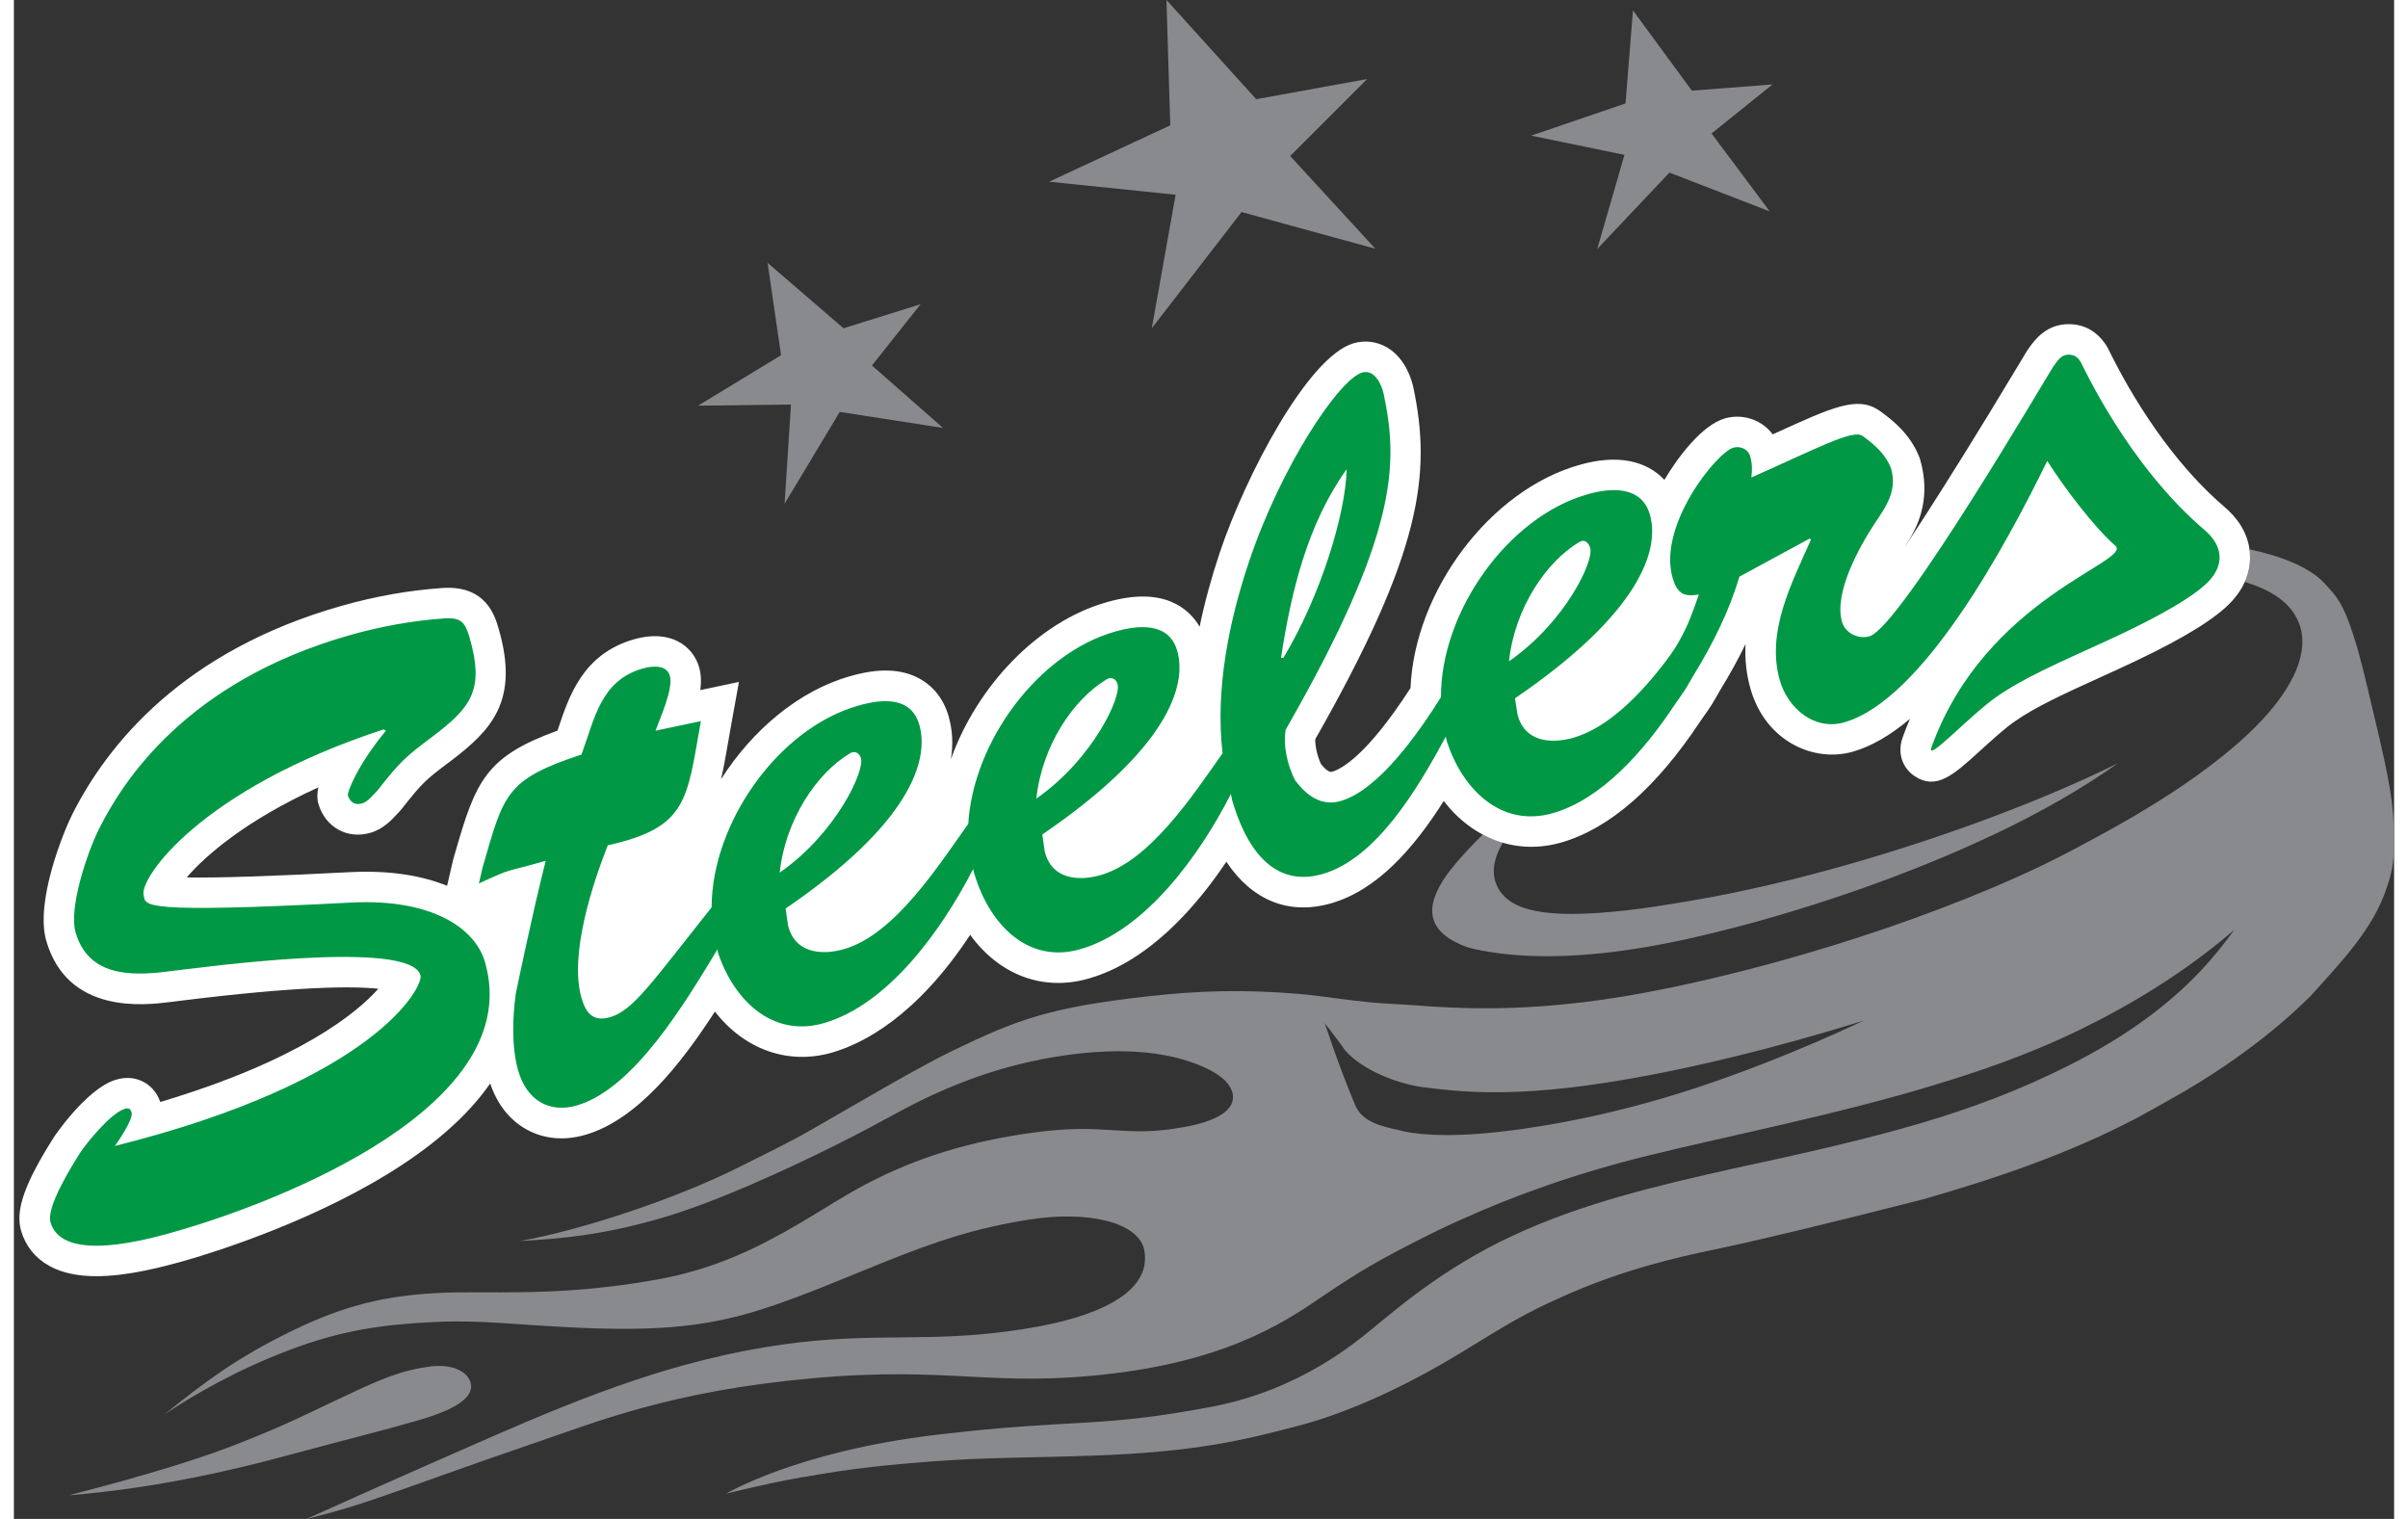 <?xml version="1.0" encoding="utf-8"?>
<svg xmlns="http://www.w3.org/2000/svg" xmlns:xlink="http://www.w3.org/1999/xlink" version="1.1" x="0px" y="0px" viewBox="0 0 546 348.42" style="enable-background:new 0 0 546 348.42;" xml:space="preserve" width="65" height="41">
<rect x="0" y="0" width="546" height="348.42" fill="#333333" stroke="none"/>
<style type="text/css">
	.st0{fill:#898A8D;}
	.st1{fill:#FFFFFF;}
	.st2{fill:#009845;}
</style>
<g id="Sterne_u._Flamme">
</g>
<g id="Hauptlogo">
	<path class="st0" d="M331.1,197.65c1.95-2.26,3.9-4.32,5.89-6.24c1.47,0.78,3,1.4,4.58,1.86c-2.27,3.81-2.73,7.32-1.2,10.26   c2.69,5.15,10.21,7.48,29.63,5.28c4.25-0.48,9.05-1.24,14.51-2.16c11.43-1.93,24.07-4.85,36.84-8.52   c22.02-6.31,44.37-14.68,61.3-23.06c-8.06,5.73-17.6,11.2-27.96,16.12c-19.6,9.32-41.77,16.91-61.2,21.89   c-5.55,1.42-10.89,2.65-15.95,3.6c-15.17,2.85-28.09,3.38-38.6,1.74c-2.5-0.39-4.99-0.82-6.96-1.7   C324.23,213.34,322.46,207.65,331.1,197.65z M363.2,57.12l16.57-17.53l23,8.9l-13.34-17.87l13.98-11.25l-18.5,1.42l-13.51-18.4   l-1.71,21.34l-21.63,7.38l21.39,4.42L363.2,57.12z M266.49,44.67l-5.46,30.62l20.58-26.65l30.69,8.42l-19.53-21.27l17.66-17.66   l-25.45,4.63L264.39,0l0.87,28.75l-27.78,12.93L266.49,44.67z M178.26,92.79l-1.47,22.76l12.65-21.06l23.68,3.67l-16.29-14.32   l11.16-14.06l-17.68,5.52l-17.42-15.01l3.09,21.2l-19.05,11.57L178.26,92.79z M544.35,203.5c-3.08,9.57-10.54,17.23-17.57,25.03   c-9.17,9.1-20.67,17.32-32.56,23.9c-2.14,1.18-4.52,2.57-6.99,3.89c-15.38,8.12-32.1,13.88-49.18,18.76   c-22.26,5.72-39.76,9.84-47.2,11.38c-9.89,2.04-21.29,4.75-33.94,10.23c-10.68,4.63-14.15,7.03-25.14,13.71   c-10.99,6.69-24.6,13.38-37.1,16.65c-6.26,1.64-12.32,3.19-19.66,4.39c-7.34,1.2-15.92,2.05-27.53,2.46   c-15.42,0.55-23.7,0.35-37,1.34c-14.82,1.11-21.89,2.27-30.1,3.7c-8.19,1.43-17.01,3.7-17.01,3.7s16.07-9.69,48.25-13.52   c32.19-3.82,36.68-1.41,63.1-6.42c20.4-3.86,33.16-14.87,37.52-18.42c4.36-3.54,15.64-13.43,31.43-20.76   c16.01-7.49,33.21-11.54,50.59-15.43c34.33-7.38,54.82-12.54,76.72-23.49c7.07-3.53,12.87-7.11,17.69-10.6   c10.11-7.33,16.14-14.44,20.64-20.68c-11.55,9.93-23.97,17.33-35.46,22.92c-12.82,6.23-24.59,9.99-33.56,12.72   c-21.93,6.66-46.09,11.38-65.43,16.12c-15.73,3.86-30.23,8.94-42.91,14.7c-1.85,0.83-3.7,1.65-5.47,2.53   c-13.91,6.87-18.28,9.69-25.69,14.65c-7.4,4.96-20.28,14.61-48.25,18.05c-27.96,3.46-37.2-1.76-69.41,1.15   c-32.19,2.91-49.07,9.85-64.54,15.14c-15.46,5.27-28.1,9.97-36.97,12.95c-7.64,2.58-14.53,4.18-14.53,4.18s20.96-9.45,42.62-18.9   c21.65-9.45,42.74-17.77,66.74-21.13c21.69-3.03,33.43-0.15,54.93-3.49c19.31-2.99,26.47-8.7,27.83-14.12   c0.35-1.39,0.34-3,0.05-4.26c-1.58-6.34-13.18-8.81-26.18-6.8c-12.98,2.01-22.06,5.27-32.67,9.47   c-10.61,4.21-22.42,9.48-32.93,12.34c-10.5,2.86-20.92,3.74-37.09,3.06c-16.18-0.69-22.88-1.9-34.3-1.33   c-11.42,0.57-20.76,1.83-32.8,6.37c-12.04,4.54-22.22,10.41-28.76,14.83c9.09-7.35,16.47-12.94,29.15-19.13   c12.68-6.2,22.03-8.11,33.47-8.74c11.45-0.63,26.92,1.1,50.18-3.05c13.73-2.45,23.71-7.55,32.84-12.89   c5.33-3.11,10.33-6.45,15.5-9.14c11.5-5.98,23.35-9.68,38.19-11.72c17.12-2.35,20.32,1.32,34.6-1.27   c14.3-2.59,11.87-8.46,9.02-10.99c-1.12-0.98-2.67-1.98-4.92-2.94c-3.54-1.53-8.4-2.94-15.32-3.35   c-11.32-0.66-26.09,1.78-38.94,6.74c-6.47,2.48-11.07,4.78-15.46,7.15c-4.33,2.35-8.57,4.67-14.36,7.55   c-11.65,5.79-27.78,13.24-40.51,16.88c-12.73,3.65-22.06,4.57-31.95,5.11c13.69-2.38,36-9.65,51.11-17.35   c4.88-2.49,10.29-5.02,15.78-8.17c11.75-6.74,24.5-14.3,32.28-18.07c15.2-7.35,22.52-10.03,45.22-12.58   c11.47-1.28,21.8-1.57,34.15-0.54c6.48,0.54,13.98,2,21.99,2.33c8.04,0.33,25.26,2.88,53.12-1.8c27.85-4.69,66.51-16.06,95.7-30.04   c5.08-2.44,9.51-4.87,13.73-7.17c20.03-10.88,30.99-20.09,36.69-26.22c6.89-7.41,11.01-15.55,8.35-22.22   c-1.92-4.82-6.53-7.54-12.4-9.38c0.97-2.16,1.24-4.16,1.22-5.75c-0.01-0.53-0.04-1.1-0.13-1.71c7.06,1.51,13.68,4.01,17.16,7.75   c2.84,3.04,4.25,4.54,6.6,11.75c1.73,5.3,2.63,9.43,4.99,19.35c1.65,6.91,2.81,12.1,3.52,16.46c0.64,3.96,0.82,7.3,0.88,10.35   C546.09,196.23,545.82,199.34,544.35,203.5z M424.27,234.11c0,0-23.89,7.74-49.09,12.52c-27.74,5.27-41.19,4.16-51.95,2.75   c-5.51-0.73-13.55-3.64-17.8-8.36c-1.48-2.17-3.17-4.24-4.75-6.36c0,0,0.69,2.07,1.85,5.39c1.23,3.55,3.01,8.29,5.12,13.39   c1.59,3.83,5.77,4.89,10.18,5.82c0.41,0.09,0.87,0.24,1.43,0.35c3.96,0.75,11.8,1.49,26.77-0.65c4.99-0.71,10.69-1.68,17.43-3.2   c7.54-1.7,15.29-3.86,22.48-6.23C407.13,242.51,424.27,234.11,424.27,234.11z M104.87,317.71c-0.24-2.23-2.82-4.82-8.92-4.32   l-2.69,0.41c-6.45,1.17-11.94,3.91-19.54,7.48c-8.1,3.82-11.04,5.43-22.28,9.88c-14.84,5.9-38.86,11.82-38.86,11.82   s5.03-0.3,13.56-1.48c8.53-1.18,20.78-3.38,35.41-7.33c16.72-4.52,21.79-5.64,31.45-8.44   C102.66,322.93,105.12,320.09,104.87,317.71z"/>
	<path id="Outline_weiss_2_" class="st1" d="M18.94,292.74c-4,0-7.72-0.65-10.77-2.33c-3.25-1.79-5.5-4.59-6.51-8.07   c-1.37-4.72,0.73-10.75,7.51-21.48c0.07-0.11,7.42-11.05,14.1-13.15c2.93-0.92,5.16-0.24,6.51,0.49c1.27,0.68,2.92,2.03,3.8,4.58   c31.76-9.48,44.96-20.3,50.02-25.97c-5.71-0.62-18.2-0.63-45.33,2.74c-1.03,0.13-1.87,0.23-2.49,0.31   c-5.77,0.71-23.43,2.88-28.35-14.04c-2.62-9.11,4.06-25.25,5.99-29.08c8.14-16.12,25.47-37.5,61.79-47.78   c7.69-2.18,15.44-3.55,23.05-4.08l0.01,0c10.05-0.68,12.08,6.4,12.95,9.42c4.8,16.57-1.81,23.24-10.96,30.23   c-5.89,4.37-6.62,5.09-11.35,11.09l-0.5,0.56c-0.14,0.15-0.29,0.31-0.45,0.49c-1.28,1.4-3.22,3.5-6.17,4.36   c-5.35,1.54-10.37-1.28-11.95-6.68c-0.32-1.09-0.29-2.36,0-3.74c-16.69,7.6-25.89,15.66-30.2,20.66   c7.02,0.13,19.61-0.28,37.65-1.22c9.12-0.44,16.42,0.84,22.08,3.14l1.4-6.03l0.52-1.8c4.67-16.2,6.98-21.82,23.42-27.77   c0.04-0.12,0.08-0.25,0.12-0.38c2.55-7.65,5.72-17.18,17.4-20.56c8.37-2.39,13.54,1.5,14.96,6.42c0.47,1.64,0.52,3.39,0.27,5.23   l8.86-1.87l-1.85,10.23c-0.25,1.36-0.47,2.66-0.68,3.89c-0.51,2.92-0.98,5.65-1.57,8.19c7.19-11.31,17.9-20.34,29.61-23.63   c6.54-1.9,11.77-1.72,15.93,0.57c3.24,1.79,5.54,4.76,6.65,8.61c0.95,3.3,1.07,6.62,0.52,9.89c6.01-16.84,20.07-31.64,35.76-36.04   c12.99-3.75,18.8,1.38,21.31,5.61c1.12-5.47,2.66-11.13,4.61-16.97c5.93-17.72,20.28-45.03,30.71-48.04   c2.65-0.76,5.41-0.4,7.76,1.01c4.29,2.58,5.65,7.7,5.96,9.21c4.18,19.84,1.83,37.85-22.52,80.61c-0.02,1.42,0.37,3.69,1.34,5.74   c1.08,1.31,1.93,1.89,2.52,1.72c2.11-0.61,8-3.71,17.99-19.2c0.96-22.33,18.28-45.43,38.74-51.18c4.28-1.24,8.22-1.53,11.64-0.85   c3.16,0.63,5.84,2.11,7.86,4.27c2.96-5.01,8.58-12.57,13.87-14.09c2.56-0.75,5.41-0.44,7.78,0.87c1.29,0.71,2.37,1.66,3.21,2.79   c0.17-0.08,0.34-0.16,0.52-0.24c13.37-6.1,18.9-8.62,23.91-5.23l0.16,0.11c3.28,2.35,6.91,5.42,8.97,10.42l0.25,0.73   c2.38,8.24,0.03,14.67-3.13,19.32c-2.64,4.05,7.22-10.24,25.48-40.68c2.01-3.35,2.2-3.66,2.47-4.04l0.12-0.17   c1.28-1.79,3.93-5.5,9.11-5.5c3.59,0,6.48,1.61,8.59,4.79c0.29,0.43,0.44,0.75,0.82,1.51c7.28,14.68,16.64,27.34,26.37,35.64   c4.78,4.07,5.82,8.46,5.85,11.43c0.03,3-0.94,7.47-5.75,11.73c-4.56,4.04-12.51,8.57-25.01,14.27l-3.11,1.42   c-8.65,3.93-15.49,7.04-20.38,10.52c-2.18,1.54-5.32,4.4-7.85,6.7c-5.95,5.41-9.87,8.99-14.91,5.62c-2.18-1.46-4.19-4.66-2.66-8.9   c0.52-1.44,1.07-2.85,1.66-4.21c-4.51,3.81-8.89,6.34-13.13,7.55c-8.74,2.51-19.9-2.17-23.44-14.36c-1.01-3.5-1.32-6.96-1.15-10.33   c-1.66,3.42-3.59,6.92-5.81,10.55c-0.69,1.22-1.28,2.24-1.97,3.38l-0.11,0.17c-0.52,0.81-1.11,1.64-1.69,2.46   c-0.29,0.41-0.58,0.82-0.84,1.21c-10.08,15.21-20.78,24.54-31.79,27.73c-10.31,2.98-20.32-0.82-27.03-9.5   c-6.87,10.84-15.19,20.38-25.81,23.46c-9.73,2.81-18.2-0.7-24.05-9.53c-7.05,10.52-17.86,22.83-31.54,26.78   c-10.59,3.06-20.61-0.88-27.23-10.01c-12.43,18.89-24.77,25.01-31.63,26.99c-10.25,2.97-20.22-0.79-26.93-9.38   c-7.71,11.91-17.77,24.81-29.74,28.27c-4.81,1.39-9.45,0.97-13.43-1.22c-3.9-2.15-6.78-5.8-8.37-10.58   c-4.17,6.03-10.58,12.31-20.08,18.59c-19.06,12.59-42.76,19.99-49.57,21.96C33.14,290.91,25.64,292.74,18.94,292.74z M15.26,279.6   L15.26,279.6L15.26,279.6z M168.1,216.08C168.1,216.09,168.1,216.09,168.1,216.08C168.1,216.09,168.1,216.09,168.1,216.08z    M335.39,167.89c0,0,0,0.01,0,0.01C335.39,167.9,335.39,167.9,335.39,167.89z M200.83,167.76L200.83,167.76L200.83,167.76z    M426.08,140.72C426.08,140.73,426.08,140.73,426.08,140.72C426.08,140.73,426.08,140.73,426.08,140.72z M422.62,139.71   L422.62,139.71L422.62,139.71z M391.55,106.57c0,0,0,0.01,0,0.01C391.55,106.57,391.55,106.57,391.55,106.57z"/>
	<path id="Schrift" class="st2" d="M192.65,172.52c0.77-0.02,1.39,0.51,1.64,1.37c0.97,2.76-5.53,17.13-18.62,26.28   c1.3-12.18,8.52-22.86,16.15-27.38C192.09,172.62,192.39,172.52,192.65,172.52 M251.52,155.54c0.77-0.01,1.39,0.5,1.64,1.37   c0.98,2.76-5.53,17.13-18.62,26.28c1.3-12.18,8.52-22.84,16.16-27.38C250.96,155.65,251.26,155.55,251.52,155.54 M98.74,141.85   c-7.36,0.51-14.7,1.87-21.63,3.83c-37.53,10.63-52.06,33.53-57.45,44.2c-2.98,5.89-7.09,18.53-5.52,23.97   c2.87,9.88,12.18,10.1,20.81,9.04c8.3-0.98,55.89-7.58,58.32,0.82c0.76,2.64-10.57,24.28-70.09,39.15c0,0,4.31-6.02,3.83-7.67   c-0.28-1-0.82-1.08-1.64-0.82c-3.23,1.01-8.95,8.11-10.27,10.21c-2.01,3.18-7.71,12.34-6.7,15.81c2.76,9.57,22.87,3.78,29.3,1.92   c23.77-6.87,79.86-28.79,70.37-61.6c-2.33-8.07-12.58-14.54-30.39-13.69c-49.14,2.57-47.41,0.71-47.91-1.64   c-1.11-3.79,12.89-24.27,55.03-38.06l0.55,0.27c-7.14,8.68-8.86,14.46-8.76,14.78c0.48,1.65,1.64,2.39,3.29,1.92   c1.33-0.38,2.6-2.03,3.56-3.01c5.1-6.48,6.27-7.62,12.6-12.32c8.64-6.6,12.03-10.52,8.49-22.72   C103.53,142.94,102.77,141.58,98.74,141.85 M359.94,124.05c0.78-0.01,1.4,0.78,1.64,1.64c0.98,2.76-5.52,16.87-18.62,26.01   c1.31-12.18,8.53-22.86,16.15-27.38C359.38,124.16,359.68,124.06,359.94,124.05 M305.73,107.63c-0.25,10.26-5.93,28.99-14.51,43.26   h-0.55C292.96,135.92,296.68,120.25,305.73,107.63 M467.82,84.08c-0.93,1.3-35.08,59.82-42.16,61.88c-2.48,0.71-5.54-0.64-6.3-3.29   c-1.91-6.59,3.8-16.94,7.39-22.45c2.88-4.23,5.31-7.75,3.83-12.87c-1.18-2.87-3.19-4.97-6.57-7.39c-2.22-1.5-10.57,2.96-25.46,9.58   c0.23-1.68,0.21-3.27-0.27-4.93c-0.43-1.49-2.19-2.4-3.83-1.92c-3.96,1.14-17.4,17.96-13.96,29.84c1,3.47,2.47,4.5,6.02,3.83   c-1.29,3.73-2.39,7.05-4.65,10.95c-0.32,0.47-0.49,0.9-0.82,1.37c-0.56,0.9-1.22,1.78-1.92,2.74c-5.97,7.91-13.45,15.51-21.36,17.8   c-5.28,1.52-11.39,0.89-12.87-5.48l-0.55-3.56c28.68-19.55,33.27-34.08,30.94-42.16c-1.91-6.6-8.96-6.18-14.24-4.65   c-18.31,5.14-33.76,26.95-33.68,46.55c-5.01,7.97-14.21,21.27-23,23.82c-4.46,1.29-7.82-1.29-10.4-4.65   c-1.97-3.72-2.86-8.53-2.19-11.77c25.79-45,25.82-60.94,22.45-76.94c-0.46-2.2-2.11-5.74-4.93-4.93   c-5.28,1.52-18.62,21.43-26.01,43.53c-4.52,13.5-7.73,29.09-6.02,43.81c-6.75,9.55-16.62,24.66-27.93,27.93   c-5.29,1.53-11.38,0.89-12.87-5.47l-0.55-3.83c28.67-19.56,33.27-34.08,30.94-42.16c-1.91-6.6-8.96-5.9-14.24-4.38   c-17.55,4.93-32.55,25.15-33.68,44.08c-6.75,9.49-16.88,25.41-28.48,28.75c-5.28,1.52-11.38,0.87-12.87-5.48l-0.55-3.83   c28.67-19.55,33-34.08,30.66-42.16c-1.91-6.6-8.68-5.91-13.96-4.38c-18.22,5.11-33.62,26.76-33.68,46.27   c-13.64,17.14-17.98,23.67-23.27,25.19c-3.79,1.1-5.52-0.76-6.57-4.38c-2.86-9.89,2.52-26.16,6.02-35.04   c18.49-4.09,18.13-10.56,21.36-28.48l-10.4,2.19c0.99-2.79,4.14-9.63,3.28-12.6c-0.77-2.64-4.15-2.26-6.3-1.64   c-9.57,2.77-10.97,11.52-13.96,19.71c-17.47,5.76-17.81,9.02-22.72,26.01l-0.82,3.56c8.37-3.84,5.27-2.29,15.33-5.2   c-3.1,12.16-6.85,30.39-6.85,30.39c-0.77,5.4-1.03,12.35,0.55,17.8c1.91,6.6,6.99,9.8,13.42,7.94   c13.11-3.78,24.95-23.69,32.31-35.87c0.05,0.17-0.06,0.38,0,0.55c3.47,10.78,12.32,19.91,24.37,16.43   c14.73-4.24,27-21.25,34.23-35.32c0.16,0.64,0.35,1.29,0.55,1.92c3.48,10.79,12.05,19.91,24.09,16.43   c14.84-4.28,27.3-21.45,34.5-35.59c0.12,0.43,0.15,0.94,0.27,1.37c2.82,9.74,8.76,20.46,20.81,16.97   c12.22-3.54,21.7-19.38,28.2-31.49c0.1,0.36,0.16,0.73,0.27,1.1c3.48,10.79,12.32,19.91,24.37,16.43   c11.01-3.19,20.66-13.95,27.93-24.92c0.78-1.14,1.7-2.38,2.46-3.56c0.7-1.16,1.27-2.14,1.92-3.29c4.2-6.86,8.04-14.39,10.4-22.45   l16.15-8.76l0.27,0.27c-4.31,9.82-10.36,21.08-7.12,32.31c1.82,6.27,7.85,11.58,14.78,9.58c17.96-5.16,37-40.42,46.55-59.96   c3.92,6.16,10.74,15.2,15.61,19.44c4.16,3.63-29.79,11.82-42.17,46.27c-1.31,3.66,8.71-7.21,14.79-11.5   c6.07-4.3,14.38-7.91,24.64-12.59c10.27-4.69,18.82-9.2,23.27-13.14c4.46-3.95,4.59-8.68,0-12.59   c-17.85-15.23-28.03-37.94-28.48-38.61c-0.47-0.71-1.11-1.66-2.75-1.66S468.88,82.59,467.82,84.08z"/>
</g>
</svg>

